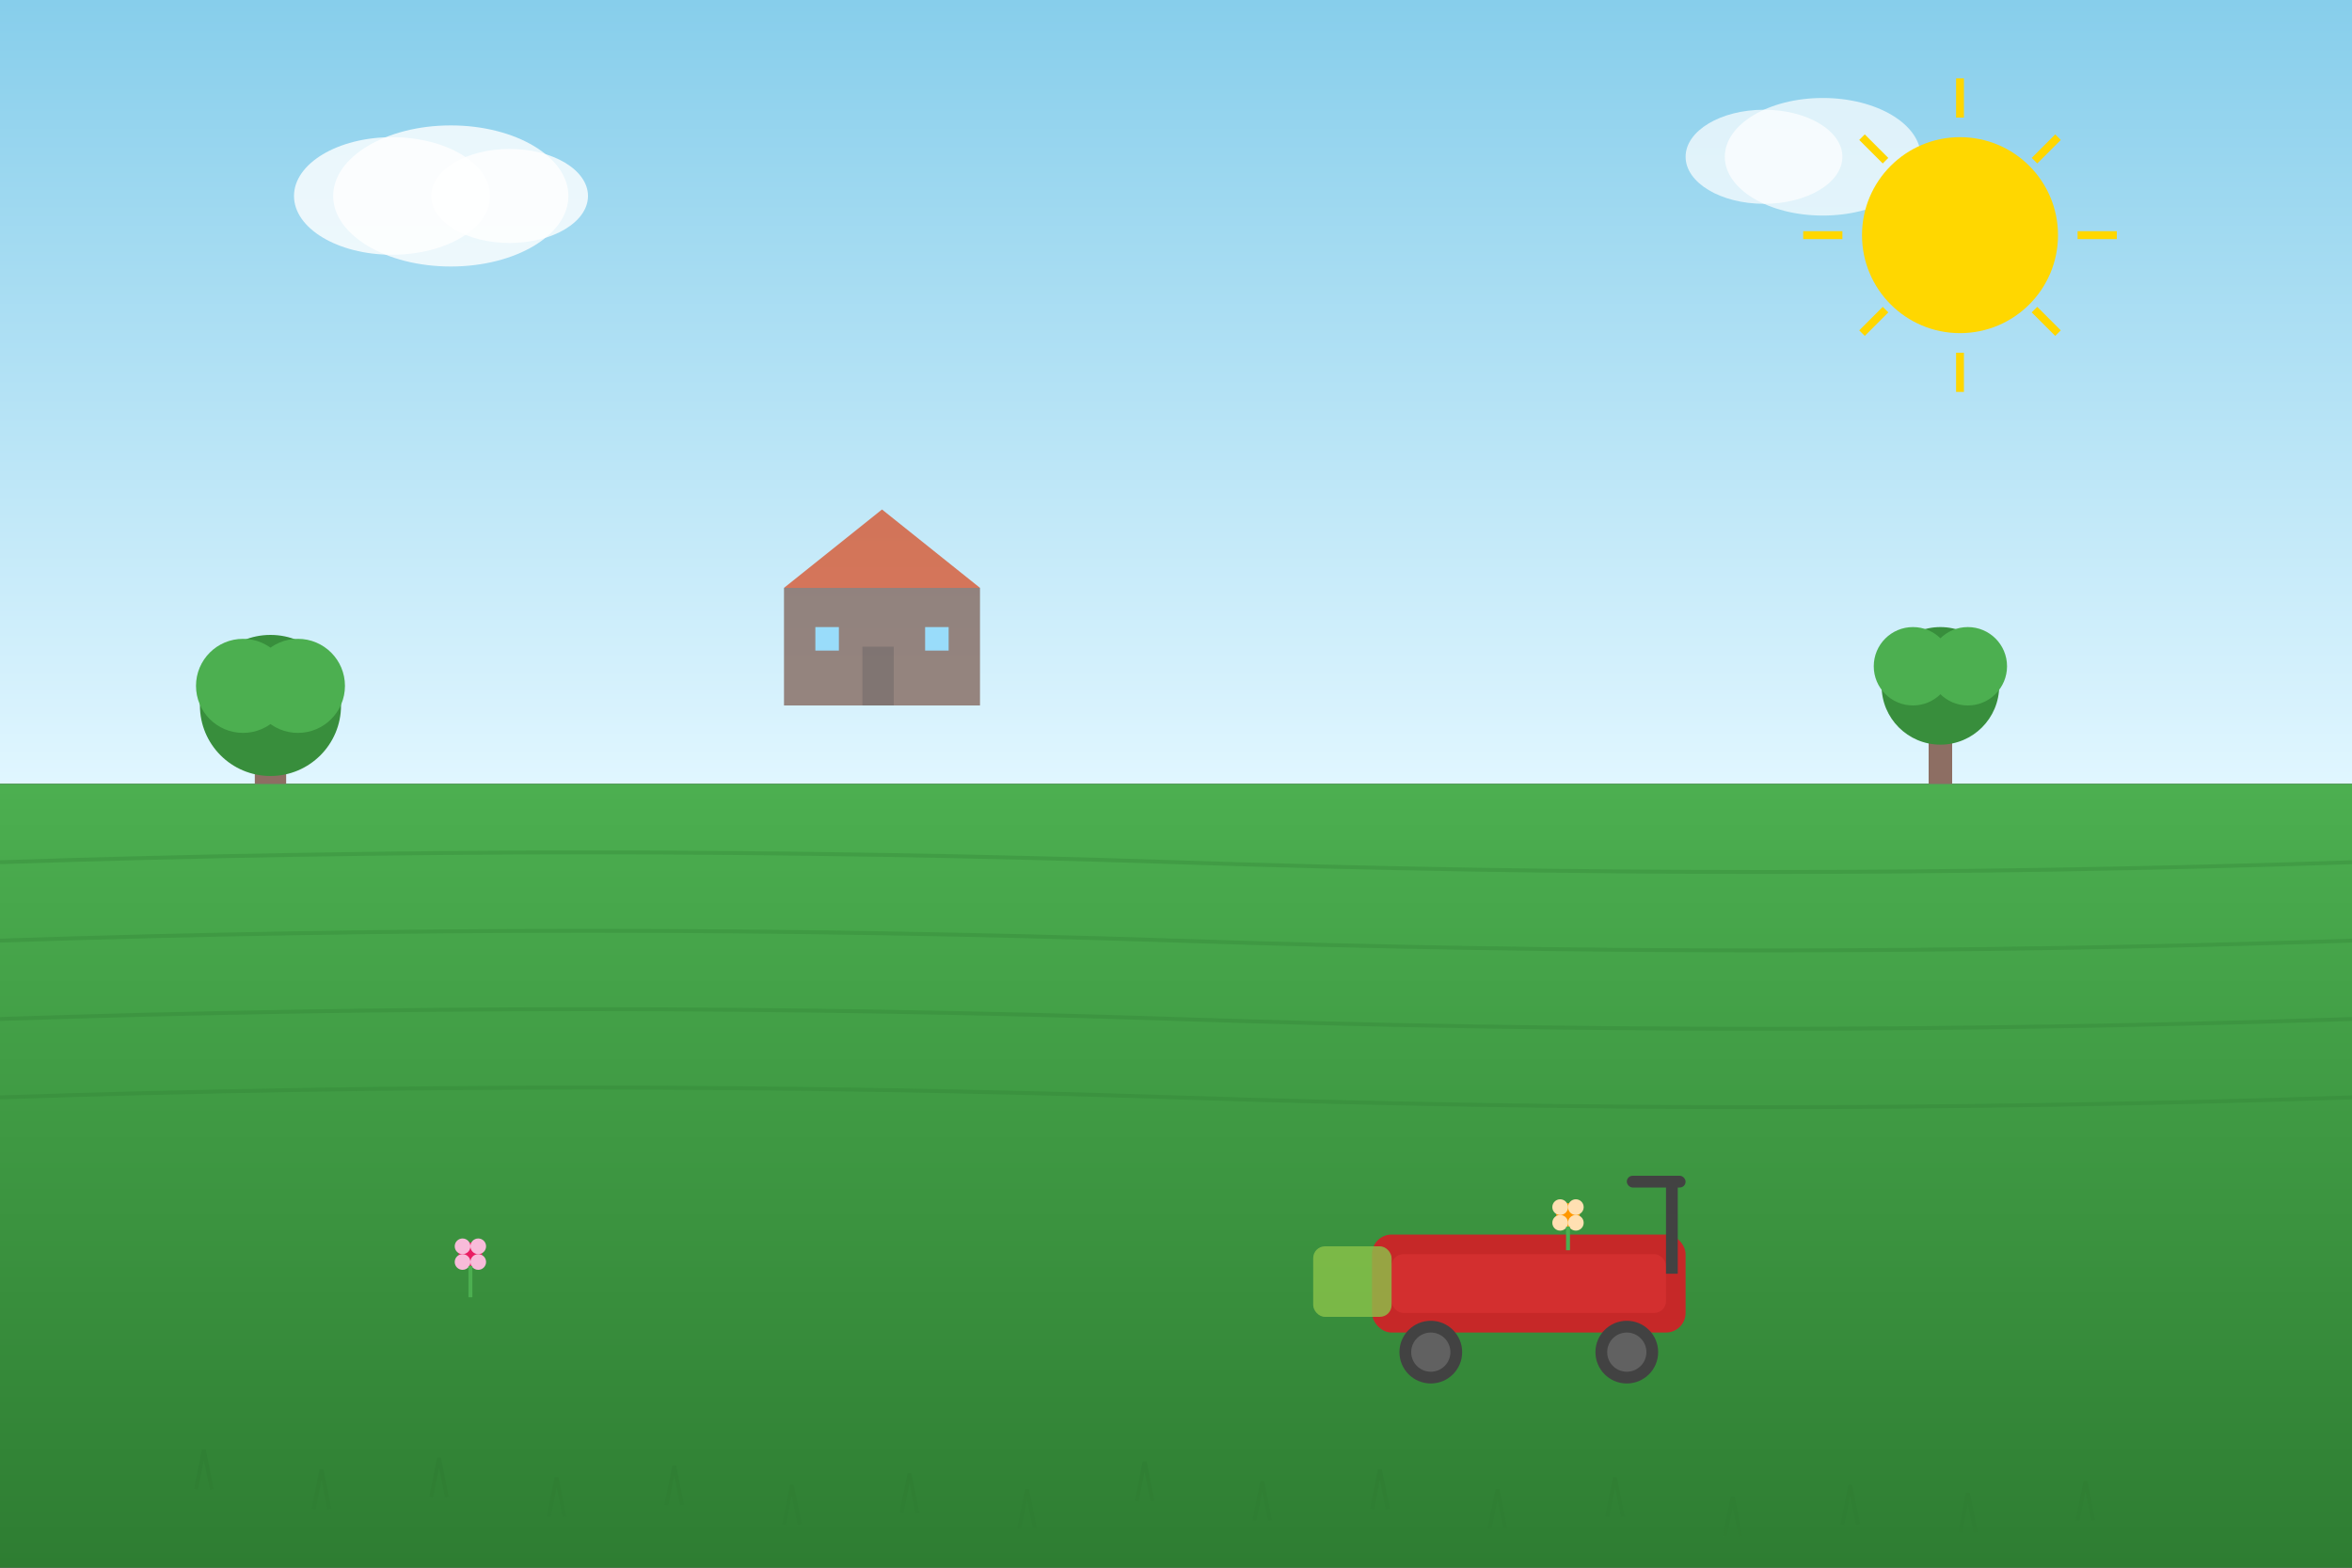 <svg width="600" height="400" viewBox="0 0 600 400" fill="none" xmlns="http://www.w3.org/2000/svg">
  <rect x="0" y="0" width="600" height="400" fill="#333333" stroke="none"/>
  <!-- Sky gradient background -->
  <defs>
    <linearGradient id="skyGradient" x1="0%" y1="0%" x2="0%" y2="100%">
      <stop offset="0%" style="stop-color:#87CEEB;stop-opacity:1" />
      <stop offset="100%" style="stop-color:#E0F6FF;stop-opacity:1" />
    </linearGradient>
    <linearGradient id="grassGradient" x1="0%" y1="0%" x2="0%" y2="100%">
      <stop offset="0%" style="stop-color:#4CAF50;stop-opacity:1" />
      <stop offset="100%" style="stop-color:#2E7D32;stop-opacity:1" />
    </linearGradient>
  </defs>
  
  <!-- Sky -->
  <rect width="600" height="200" fill="url(#skyGradient)"/>
  
  <!-- Clouds -->
  <ellipse cx="100" cy="50" rx="25" ry="15" fill="white" opacity="0.8"/>
  <ellipse cx="115" cy="50" rx="30" ry="18" fill="white" opacity="0.8"/>
  <ellipse cx="130" cy="50" rx="20" ry="12" fill="white" opacity="0.8"/>
  
  <ellipse cx="450" cy="40" rx="20" ry="12" fill="white" opacity="0.7"/>
  <ellipse cx="465" cy="40" rx="25" ry="15" fill="white" opacity="0.7"/>
  
  <!-- Sun -->
  <circle cx="500" cy="60" r="25" fill="#FFD700"/>
  <path d="M500 20L500 30M500 90L500 100M460 60L470 60M530 60L540 60M475 35L481 41M519 79L525 85M525 35L519 41M481 79L475 85" stroke="#FFD700" stroke-width="2"/>
  
  <!-- Ground/Lawn -->
  <rect y="200" width="600" height="200" fill="url(#grassGradient)"/>
  
  <!-- Grass texture -->
  <g opacity="0.6">
    <path d="M50 380L52 370L54 380M80 385L82 375L84 385M110 382L112 372L114 382M140 387L142 377L144 387M170 384L172 374L174 384M200 389L202 379L204 389M230 386L232 376L234 386M260 390L262 380L264 390M290 383L292 373L294 383M320 388L322 378L324 388M350 385L352 375L354 385M380 390L382 380L384 390M410 387L412 377L414 387M440 392L442 382L444 392M470 389L472 379L474 389M500 391L502 381L504 391M530 388L532 378L534 388" stroke="#2E7D32" stroke-width="1"/>
  </g>
  
  <!-- Lawn mower -->
  <g transform="translate(350, 300)">
    <!-- Mower body -->
    <rect x="0" y="15" width="80" height="25" rx="5" fill="#C62828"/>
    <rect x="5" y="20" width="70" height="15" rx="3" fill="#D32F2F"/>
    
    <!-- Handle -->
    <rect x="75" y="0" width="3" height="25" fill="#424242"/>
    <rect x="65" y="0" width="15" height="3" rx="1.5" fill="#424242"/>
    
    <!-- Wheels -->
    <circle cx="15" cy="45" r="8" fill="#424242"/>
    <circle cx="65" cy="45" r="8" fill="#424242"/>
    <circle cx="15" cy="45" r="5" fill="#616161"/>
    <circle cx="65" cy="45" r="5" fill="#616161"/>
    
    <!-- Grass catcher -->
    <rect x="-15" y="18" width="20" height="18" rx="3" fill="#8BC34A" opacity="0.8"/>
  </g>
  
  <!-- Trees in background -->
  <g transform="translate(50, 150)">
    <!-- Tree trunk -->
    <rect x="15" y="35" width="8" height="15" fill="#8D6E63"/>
    <!-- Tree crown -->
    <circle cx="19" cy="30" r="18" fill="#388E3C"/>
    <circle cx="12" cy="25" r="12" fill="#4CAF50"/>
    <circle cx="26" cy="25" r="12" fill="#4CAF50"/>
  </g>
  
  <g transform="translate(480, 140)">
    <!-- Tree trunk -->
    <rect x="12" y="40" width="6" height="20" fill="#8D6E63"/>
    <!-- Tree crown -->
    <circle cx="15" cy="35" r="15" fill="#388E3C"/>
    <circle cx="8" cy="30" r="10" fill="#4CAF50"/>
    <circle cx="22" cy="30" r="10" fill="#4CAF50"/>
  </g>
  
  <!-- House in background -->
  <g transform="translate(200, 120)" opacity="0.7">
    <!-- House base -->
    <rect x="0" y="30" width="50" height="30" fill="#795548"/>
    <!-- Roof -->
    <polygon points="0,30 25,10 50,30" fill="#D84315"/>
    <!-- Door -->
    <rect x="20" y="45" width="8" height="15" fill="#5D4037"/>
    <!-- Windows -->
    <rect x="8" y="40" width="6" height="6" fill="#81D4FA"/>
    <rect x="36" y="40" width="6" height="6" fill="#81D4FA"/>
  </g>
  
  <!-- Lawn care patterns -->
  <g opacity="0.3">
    <path d="M0 220Q150 215 300 220T600 220" stroke="#2E7D32" stroke-width="1" fill="none"/>
    <path d="M0 240Q150 235 300 240T600 240" stroke="#2E7D32" stroke-width="1" fill="none"/>
    <path d="M0 260Q150 255 300 260T600 260" stroke="#2E7D32" stroke-width="1" fill="none"/>
    <path d="M0 280Q150 275 300 280T600 280" stroke="#2E7D32" stroke-width="1" fill="none"/>
  </g>
  
  <!-- Flowers -->
  <g transform="translate(120, 320)">
    <circle cx="0" cy="0" r="3" fill="#E91E63"/>
    <circle cx="-2" cy="-2" r="2" fill="#F8BBD9"/>
    <circle cx="2" cy="-2" r="2" fill="#F8BBD9"/>
    <circle cx="-2" cy="2" r="2" fill="#F8BBD9"/>
    <circle cx="2" cy="2" r="2" fill="#F8BBD9"/>
    <rect x="-0.5" y="3" width="1" height="8" fill="#4CAF50"/>
  </g>
  
  <g transform="translate(400, 310)">
    <circle cx="0" cy="0" r="3" fill="#FF9800"/>
    <circle cx="-2" cy="-2" r="2" fill="#FFE0B2"/>
    <circle cx="2" cy="-2" r="2" fill="#FFE0B2"/>
    <circle cx="-2" cy="2" r="2" fill="#FFE0B2"/>
    <circle cx="2" cy="2" r="2" fill="#FFE0B2"/>
    <rect x="-0.5" y="3" width="1" height="6" fill="#4CAF50"/>
  </g>
</svg>
